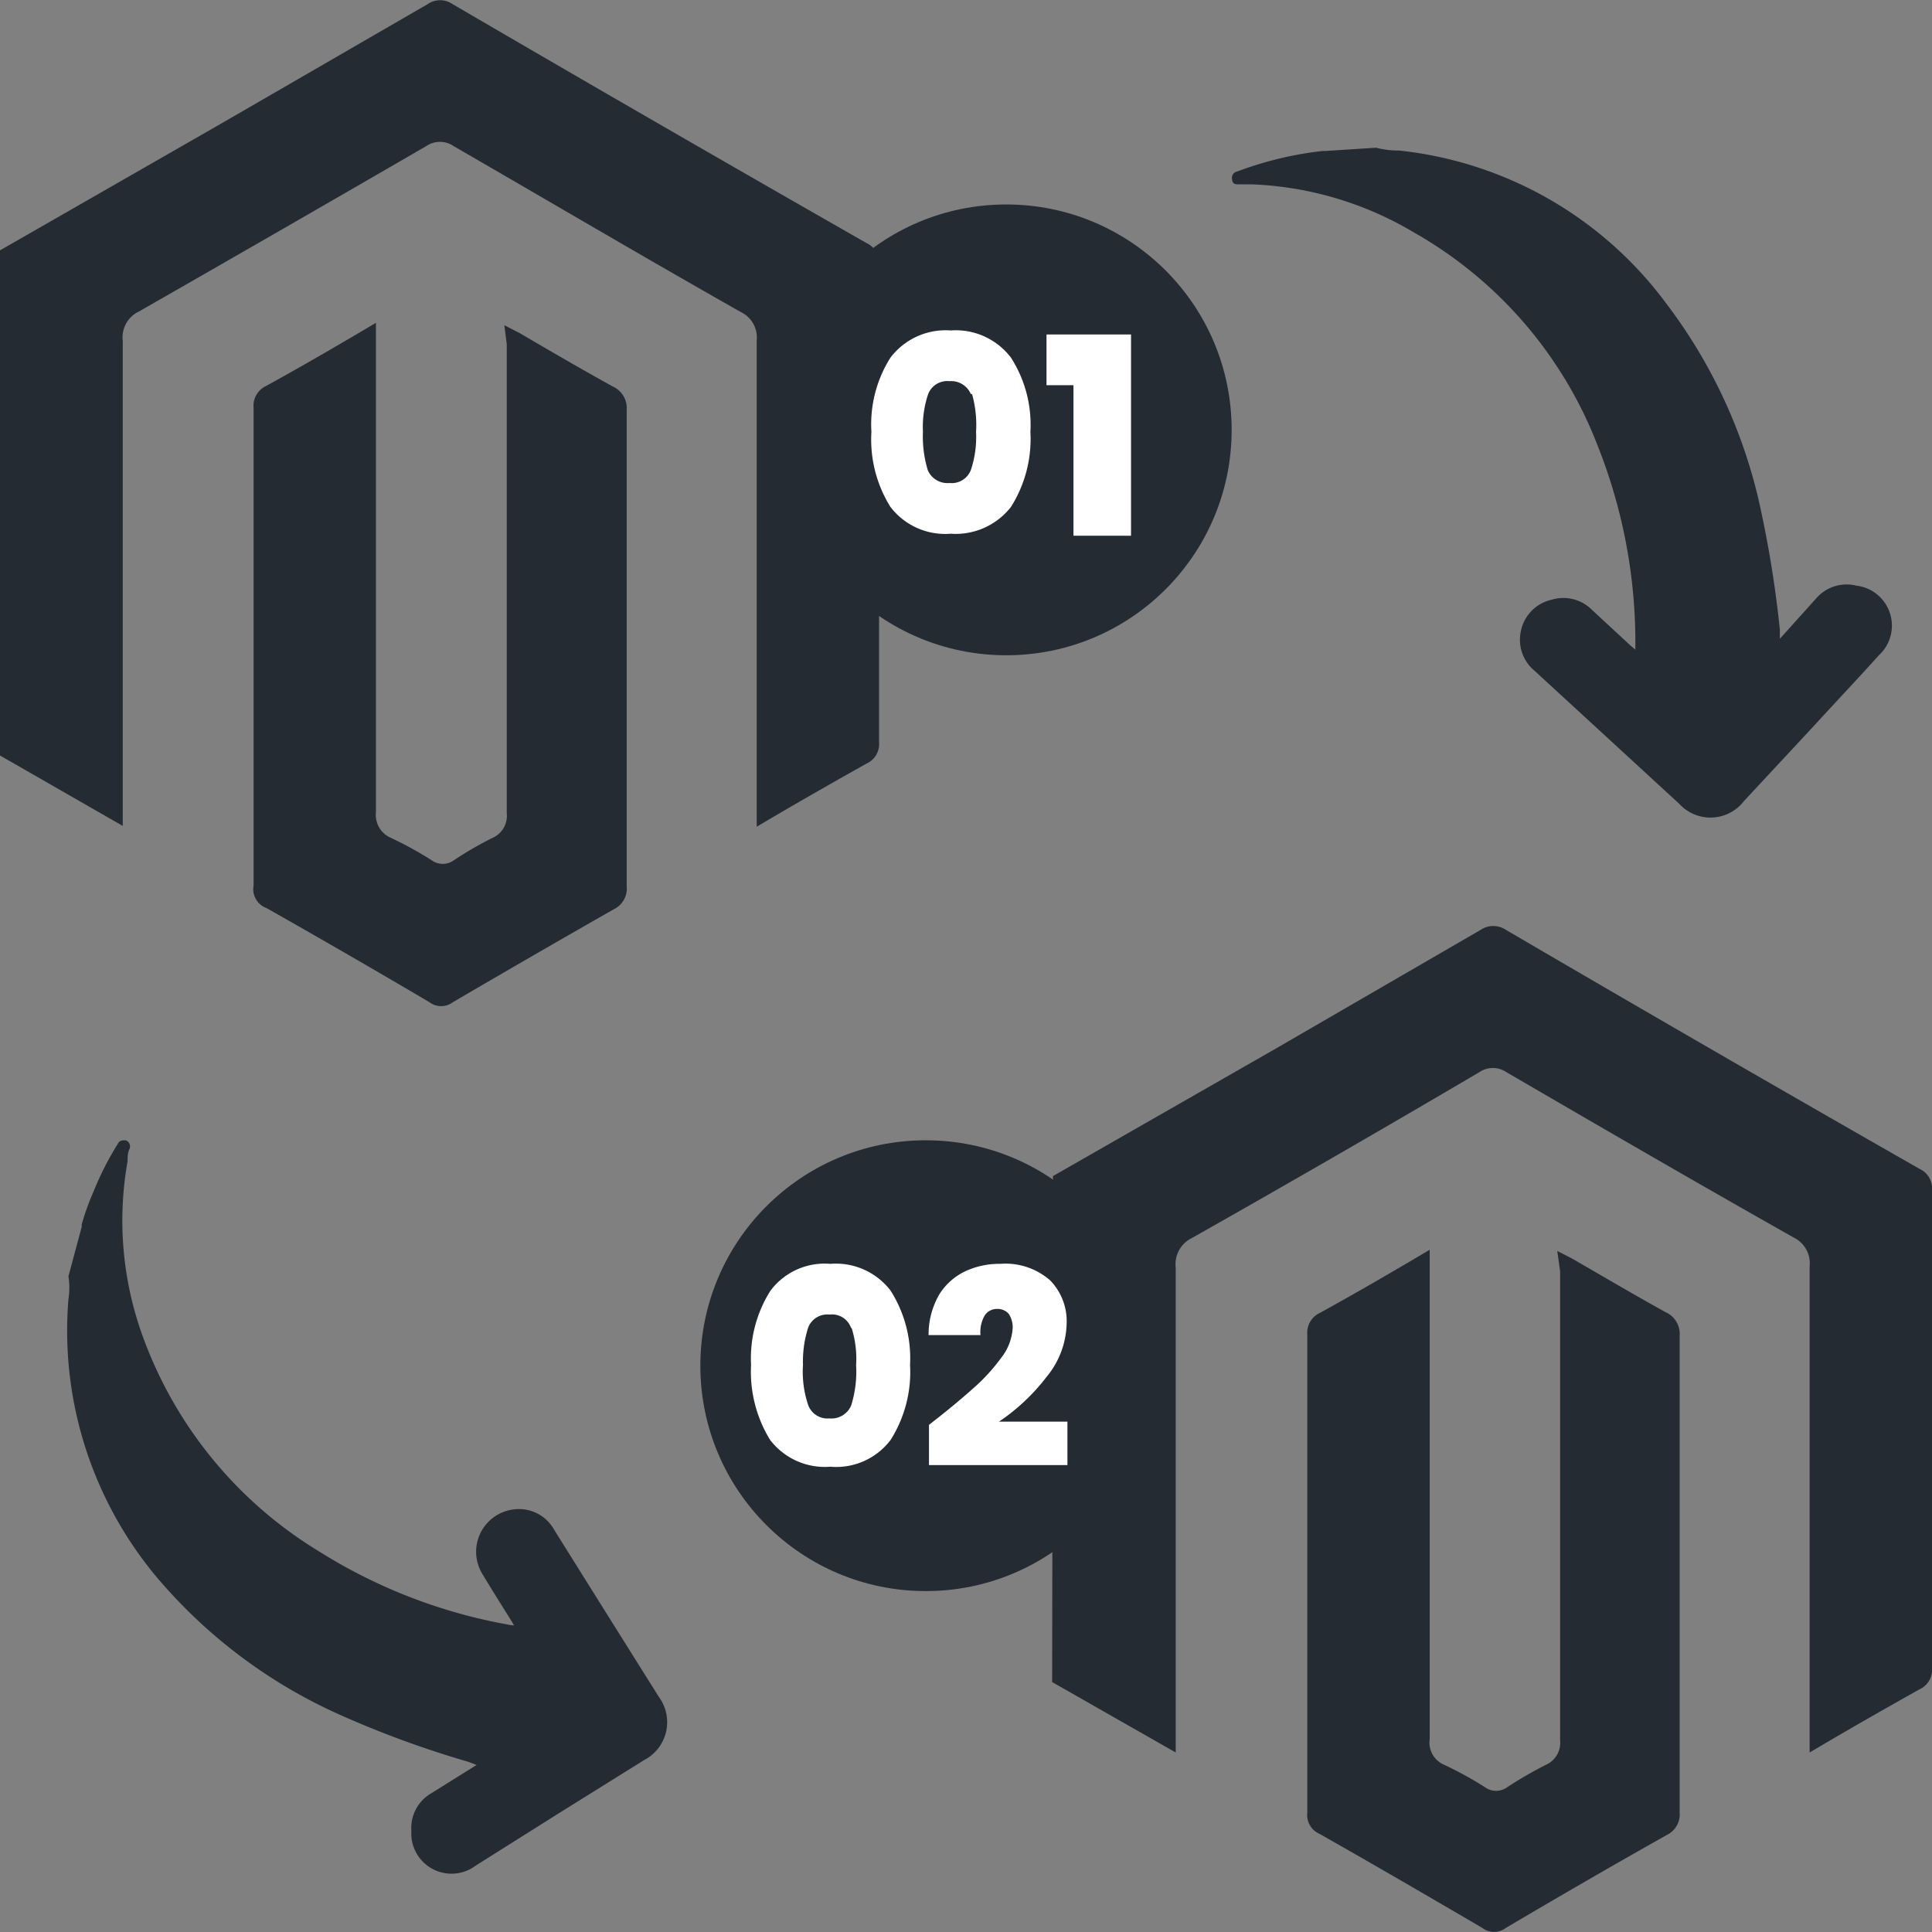 <svg id="Layer_1" data-name="Layer 1" xmlns="http://www.w3.org/2000/svg" viewBox="0 0 48 48"><rect x="0" y="0" width="48" height="48" fill="#808080" stroke="none"/><defs><style>.cls-1{fill:#252b33;}.cls-2{fill:#fff;}</style></defs><path class="cls-1" d="M0,6.22,5.53,3.05,10.63.1a.54.54,0,0,1,.61,0q5.14,3,10.29,5.94a.54.54,0,0,1,.31.53q0,5.93,0,11.87a.53.53,0,0,1-.31.53c-.89.5-1.77,1-2.73,1.57v-.46c0-3.88,0-7.75,0-11.62a.7.7,0,0,0-.4-.71C16,6.39,13.64,5,11.27,3.63a.6.6,0,0,0-.68,0Q7,5.71,3.45,7.74a.71.71,0,0,0-.4.73c0,3.85,0,7.7,0,11.55v.5L0,18.77Z"/><path class="cls-1" d="M12.53,8.08l.37.19c.77.45,1.54.9,2.32,1.33a.59.59,0,0,1,.35.59c0,3.94,0,7.89,0,11.83a.57.57,0,0,1-.32.57q-2,1.14-4,2.31a.48.48,0,0,1-.58,0q-2-1.18-4.05-2.34A.5.5,0,0,1,6.3,22c0-4,0-7.91,0-11.87a.54.54,0,0,1,.31-.54c.89-.49,1.77-1,2.73-1.57v.47c0,3.9,0,7.8,0,11.69a.62.62,0,0,0,.38.64,9.15,9.15,0,0,1,1,.55.47.47,0,0,0,.56,0,9,9,0,0,1,.95-.55.6.6,0,0,0,.36-.62c0-3.88,0-7.77,0-11.65Z"/><path class="cls-1" d="M26.16,29.22l5.54-3.17,5.09-2.95a.56.56,0,0,1,.62,0q5.13,3,10.28,5.94a.53.53,0,0,1,.31.53q0,5.93,0,11.87a.53.53,0,0,1-.31.53c-.89.5-1.77,1-2.73,1.57v-.46c0-3.88,0-7.75,0-11.62a.71.71,0,0,0-.39-.71c-2.39-1.35-4.77-2.73-7.14-4.11a.6.6,0,0,0-.68,0q-3.55,2.09-7.14,4.12a.72.72,0,0,0-.4.73q0,5.78,0,11.55v.5l-3.07-1.75Z"/><path class="cls-1" d="M38.69,31.08l.37.19c.78.45,1.54.9,2.32,1.33a.59.59,0,0,1,.35.59c0,3.94,0,7.89,0,11.83a.57.57,0,0,1-.32.57c-1.35.76-2.68,1.53-4,2.31a.48.48,0,0,1-.58,0c-1.35-.79-2.69-1.57-4.05-2.34a.51.51,0,0,1-.3-.53c0-4,0-7.91,0-11.87a.54.54,0,0,1,.31-.54c.89-.49,1.77-1,2.73-1.57v.47c0,3.9,0,7.8,0,11.69a.6.6,0,0,0,.37.64,9.15,9.15,0,0,1,1,.55.47.47,0,0,0,.56,0,10.14,10.14,0,0,1,.95-.55.6.6,0,0,0,.36-.62c0-3.88,0-7.77,0-11.65Z"/><circle class="cls-1" cx="25" cy="10.68" r="5.6"/><circle class="cls-1" cx="23" cy="33.93" r="5.6"/><path class="cls-2" d="M22.12,8.89a1.72,1.72,0,0,1,1.5-.68,1.72,1.72,0,0,1,1.5.68,3.09,3.09,0,0,1,.48,1.84,3.16,3.16,0,0,1-.48,1.86,1.74,1.74,0,0,1-1.5.67,1.71,1.71,0,0,1-1.5-.67,3.16,3.16,0,0,1-.47-1.86A3.1,3.1,0,0,1,22.12,8.89Zm2,.9a.53.53,0,0,0-.53-.32.51.51,0,0,0-.53.32,2.58,2.58,0,0,0-.13.94,2.88,2.88,0,0,0,.12.95.53.53,0,0,0,.54.32.51.51,0,0,0,.53-.32,2.6,2.6,0,0,0,.13-.95A2.82,2.82,0,0,0,24.15,9.79Z"/><path class="cls-2" d="M26,9.57V8.31h2.1v5H26.67V9.57Z"/><path class="cls-2" d="M19.14,32.07a1.68,1.68,0,0,1,1.49-.67,1.71,1.71,0,0,1,1.5.67,3.14,3.14,0,0,1,.48,1.84,3.16,3.16,0,0,1-.48,1.86,1.69,1.69,0,0,1-1.5.67,1.71,1.71,0,0,1-1.5-.67,3.24,3.24,0,0,1-.47-1.86A3.14,3.14,0,0,1,19.14,32.07Zm2,.91a.5.5,0,0,0-.53-.32.51.51,0,0,0-.53.32,2.75,2.75,0,0,0-.13.93,2.57,2.57,0,0,0,.13,1,.51.51,0,0,0,.53.33.53.53,0,0,0,.54-.33,2.84,2.84,0,0,0,.12-1A2.52,2.52,0,0,0,21.16,33Z"/><path class="cls-2" d="M24.16,34.51a4.6,4.6,0,0,0,.71-.77,1.32,1.32,0,0,0,.29-.76.6.6,0,0,0-.1-.34.37.37,0,0,0-.29-.12.36.36,0,0,0-.31.17.82.82,0,0,0-.1.48H23.07a2,2,0,0,1,.26-1,1.54,1.54,0,0,1,.64-.58,2,2,0,0,1,.88-.19,1.68,1.68,0,0,1,1.24.41,1.45,1.45,0,0,1,.41,1.08A2.15,2.15,0,0,1,26,34.21a5,5,0,0,1-1.18,1.11h1.7V36.4H23.08v-1C23.52,35.06,23.88,34.76,24.16,34.51Z"/><path class="cls-1" d="M34.19,3.67a2.17,2.17,0,0,0,.57.07,9.5,9.5,0,0,1,6.63,3.79,12.9,12.9,0,0,1,2.3,4.88,27.52,27.52,0,0,1,.53,3.23c0,.07,0,.13,0,.23l.9-1a1,1,0,0,1,1-.32,1,1,0,0,1,.56,1.73c-.53.59-1.08,1.17-1.61,1.75l-1.74,1.87a1.05,1.05,0,0,1-1.61.07l-3.6-3.31a1,1,0,0,1-.33-1,1,1,0,0,1,.76-.76,1,1,0,0,1,1,.25l.95.88.13.11s0,0,0-.05a13.23,13.23,0,0,0-.93-5,10.38,10.38,0,0,0-4.58-5.32A8.5,8.5,0,0,0,31.1,4.58h-.31c-.1,0-.17,0-.18-.13a.16.16,0,0,1,.13-.19A9,9,0,0,1,32,3.89a8.74,8.74,0,0,1,.87-.14s0,0,.07,0Z"/><path class="cls-1" d="M1.7,31.71a1.81,1.81,0,0,1,0,.57A9.54,9.54,0,0,0,4.17,39.5a12.77,12.77,0,0,0,4.38,3.15,24.68,24.68,0,0,0,3.08,1.12l.21.08-1.12.7a1,1,0,0,0-.5.94,1,1,0,0,0,1.6.86l2-1.26L16,43.73a1.06,1.06,0,0,0,.37-1.57q-1.3-2.07-2.6-4.15a1,1,0,0,0-1-.51A1.06,1.06,0,0,0,12,39.13c.22.37.45.73.68,1.1l.09.15h-.05a13.19,13.19,0,0,1-4.8-1.84A10.39,10.39,0,0,1,3.5,33.07a8.41,8.41,0,0,1-.33-4.22c0-.11,0-.21.05-.31a.16.16,0,0,0-.1-.21c-.09,0-.15,0-.2.1a7.44,7.44,0,0,0-.59,1.16,6.34,6.34,0,0,0-.3.83s0,0,0,.06Z"/></svg>